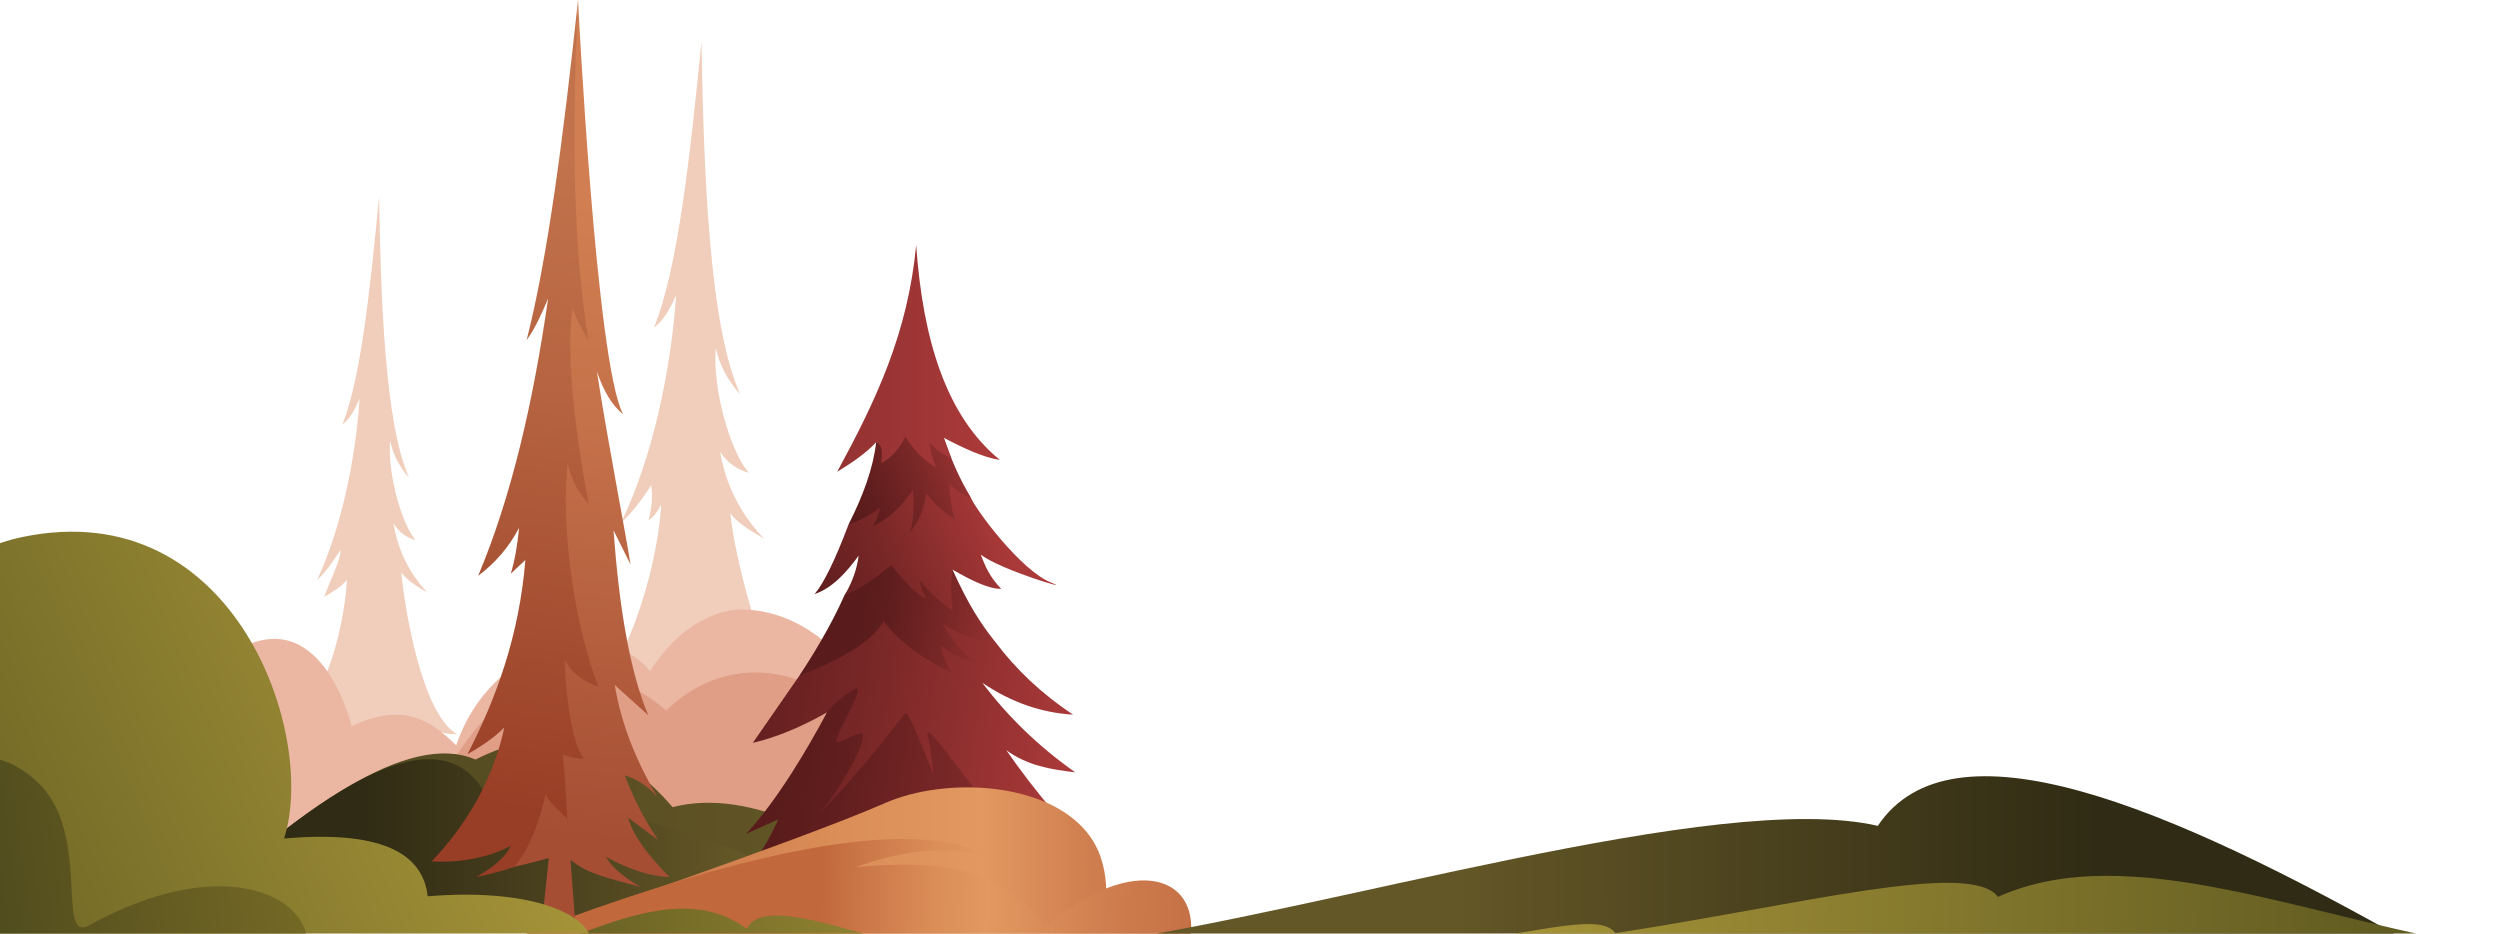 <svg width="1106" height="413" viewBox="0 0 1106 413" fill="none" xmlns="http://www.w3.org/2000/svg">
<path d="M281.576 321.505C274.59 331.113 259.94 332.152 251.545 331.014C266.811 325.759 277.01 310.131 278.29 298.144C274.239 305.021 262.212 309.446 257.128 312.673C275.067 301.287 290.72 254.345 292.502 223.273C290.706 226.75 288.825 229.021 286.869 230.212C288.41 224.736 288.777 219.565 288.123 214.661C283.831 221.178 279.434 227.123 274.719 231.35C289.194 201.274 296.905 162.65 299.129 130.568C296.459 136.585 293.483 141.978 289.299 144.9C300.018 118.607 305.257 68.921 310.336 18.503C311.31 74.627 313.616 144.316 327.517 174.475C322.099 168.555 318.339 161.775 316.641 153.923C315.172 172.615 323.29 200.044 331.272 209.168C325.798 207.645 321.62 204.505 318.611 199.909C320.913 213.723 327.074 226.862 338.01 238.288C331.494 234.532 325.449 230.769 323.084 226.952C324.967 246.9 339.616 308.41 359.769 320.034C354.689 320.551 342.595 315.809 337.678 310.978C339.93 322.208 349.935 338.904 362.728 340.496C364.124 340.67 359.461 342.031 342.832 337.608C329.926 334.175 314.993 327.435 314.099 328.92C313.206 330.406 314.996 360.286 315.894 364.625C314.882 365.664 305.428 365.829 304.504 365.152C305.851 360.381 308.319 331.06 307.253 328.494C306.188 325.927 276.736 336.576 265.44 337.926C278.695 332.404 282.916 319.663 281.576 321.505Z" fill="#F0CEBB"/>
<path d="M145.553 328.467C140.169 336.121 128.88 336.949 122.411 336.042C134.175 331.856 138.288 325.391 139.275 315.842C134.601 319.841 130.569 319.758 126.713 321.431C141.957 314.816 152.103 281.084 153.476 256.331C152.092 259.1 145.002 263.128 143.494 264.076C144.682 259.714 151.102 247.259 150.597 243.352C147.291 248.543 143.902 253.279 140.268 256.646C151.423 232.686 157.365 201.917 159.079 176.36C157.022 181.153 154.728 185.45 151.504 187.777C159.765 166.831 163.802 127.25 167.715 87.085C168.466 131.796 170.243 187.312 180.954 211.338C176.78 206.622 173.882 201.22 172.574 194.965C171.441 209.856 177.697 231.707 183.848 238.976C179.63 237.762 176.41 235.261 174.092 231.599C175.865 242.604 180.613 253.071 189.04 262.174C184.019 259.182 179.361 256.184 177.539 253.143C178.99 269.034 186.512 315.462 202.042 324.722C198.127 325.134 192.574 323.93 188.785 320.081C190.52 329.027 198.23 342.328 208.089 343.597C209.165 343.735 200.473 345.946 192.625 343.798C182.679 341.063 171.304 333.191 170.616 334.375C169.927 335.558 171.307 359.362 171.998 362.819C171.219 363.646 163.934 363.777 163.221 363.238C164.259 359.437 166.161 336.079 165.34 334.035C164.519 331.99 141.824 340.474 133.119 341.549C143.333 337.15 146.585 327 145.553 328.467Z" fill="#F0CEBB"/>
<path d="M327.623 269.648C320.813 269.659 302.553 273.205 287.532 297.061C268.554 272.177 217.115 284.206 201.818 329.752C190.905 318.983 178.779 310.343 155.526 321.259C155.526 321.259 140.478 256.337 94.456 294.852C52.784 329.727 78.541 404.382 78.541 404.382H421.403C404.995 319.444 369.71 269.574 327.623 269.648Z" fill="#EBB7A3"/>
<path d="M421.403 404.381C395.734 292.073 329.063 280.273 294.822 314.29C238.47 267.912 195.945 323.066 171.112 404.381C171.112 404.381 421.311 404.118 421.403 404.381Z" fill="#E09E87"/>
<path d="M421.403 408.195C375.252 371.041 332.542 348.125 297.534 357.07C272.913 328.52 244.427 318.714 210.352 336.016C180.812 323.28 133.106 356.972 78.541 408.195H421.403Z" fill="url(#paint0_linear_2435_11919)"/>
<path d="M421.403 408.194C359.107 393.62 258.789 341.53 217.534 357.069C198.576 310.182 143.695 347.192 78.541 408.194H421.403Z" fill="url(#paint1_linear_2435_11919)"/>
<path d="M440.733 284.525C449.418 296.001 460.445 306.653 474.698 316.168C461.131 315.341 447.748 310.984 434.603 302.086C445.933 317.142 459.614 330.352 475.692 341.68C465.084 340.421 454.568 338.754 445.206 331.906C457.668 349.848 471.981 366.733 487.787 382.765C469.196 381.864 449.935 378.241 434.47 371.477C428.331 369.677 338.822 398.964 365.844 315.174C354.609 321.552 343.656 326.152 333.039 328.648L353.749 298.773C378.97 266.221 408.195 263.171 440.733 284.525Z" fill="url(#paint2_linear_2435_11919)"/>
<path d="M344.354 362.437L330.062 368.934C343.88 354.039 357.464 330.929 365.844 315.173C367.854 312.762 371.025 309.458 375.619 306.393C377.729 304.986 378.796 304.286 379.276 304.646C381.656 306.43 366.743 329.535 370.483 328.426C374.957 327.101 376.796 325.501 380.425 324.45C385.763 322.904 373.909 346.717 363.193 358.909C376.848 345.907 393.461 324.555 398.649 317.824C399.08 317.266 400.46 314.766 401.278 315.788C403.731 318.853 413.044 342.922 413.044 342.922C413.044 342.922 412.038 332.481 410.413 325.449C407.989 314.961 437.37 361.14 456.521 378.573C448.695 376.783 441.221 374.429 434.47 371.476C426.528 380.513 425.706 386.263 425.432 392.288C413.327 390.732 394.914 383.805 384.401 378.789C369.952 389.555 348.823 394.894 321.608 395.355C334.455 380.275 337.586 377.139 344.354 362.437Z" fill="url(#paint3_linear_2435_11919)"/>
<path d="M421.403 252C428.321 267.367 433.802 275.893 440.733 284.526C432.385 283.462 424.247 281.216 416.709 275.58C421.258 283.171 425.955 289.322 430.958 292.478C425.616 291.652 420.651 289.508 416.212 285.52C416.907 289.892 418.478 293.8 420.851 297.282C408.792 291.881 398.526 284.646 390.862 274.752C386.18 283.95 370.605 292.389 353.749 298.773C359.076 290.684 367.502 277.107 373.466 263.597C386.5 244.148 406.957 245.03 421.403 252Z" fill="url(#paint4_linear_2435_11919)"/>
<path d="M429.356 219.861C431.51 225.34 451.715 252.527 465.033 257.743C475.914 262.004 442.614 252.149 433.885 245.373C435.783 250.285 437.756 255.206 442.942 260.504C437.426 260.614 429.676 256.77 421.403 252C420.564 257.099 420.769 263.366 421.403 270.112C416.036 266.609 411.299 262.21 407.154 256.969C407.168 259.745 408.271 262.419 410.026 265.032C405.552 263.318 400.028 257.232 394.231 250.012C387.736 255.605 380.885 260.309 373.465 263.596C377.2 257.451 379.118 251.554 379.872 245.815C374.305 253.447 368.163 260.173 360.376 262.823C364.324 258.173 369.273 248.266 375.454 231.899C405.442 191.256 429.356 219.861 429.356 219.861Z" fill="url(#paint5_linear_2435_11919)"/>
<path d="M429.356 219.861C424.669 211.992 421.159 204.305 417.537 193.686C405.824 191.547 395.606 191.823 387.604 195.674C386.326 207.084 381.845 219.262 375.454 231.899C379.937 230.63 384.608 228.011 389.371 224.72C388.538 228.276 387.396 231.221 385.726 233.114C393.068 229.449 399.168 223.964 403.951 216.547C403.951 216.547 405.093 230.925 402.073 235.875C406.062 231.767 408.603 225.831 409.805 218.204C413.753 223.261 417.904 227.258 422.397 229.469C420.721 224.261 419.912 219.103 420.188 214.007C423.2 217.133 426.252 219.192 429.356 219.861Z" fill="url(#paint6_linear_2435_11919)"/>
<path d="M405.316 108.459C408.262 150.536 418.74 184.273 442.352 203.47C435.204 202.435 426.546 198.407 417.537 193.686L420.879 202.727C417.372 201.024 413.823 198.96 411.462 195.895C411.534 199.658 412.69 203.214 414.113 206.718C408.794 204 404.414 199.133 400.527 193.134C398.71 197.381 394.452 202.853 389.702 204.951C390.476 200.975 390.696 196.889 387.604 195.674C383.134 200.445 377.037 204.671 370.373 208.706C387.702 176.788 401.595 147.447 405.316 108.459Z" fill="url(#paint7_linear_2435_11919)"/>
<path d="M526.173 417.831C528.344 399.938 519.36 382.361 489.392 393.563C489.213 386.723 487.814 377.705 482.084 369.813C464.573 345.693 418.324 343.463 391.428 355.318C353.78 371.912 232.668 413.067 232.668 413.067C232.668 413.067 431.427 412.25 526.173 417.831Z" fill="url(#paint8_linear_2435_11919)"/>
<path d="M526.173 417.831C532.454 387.886 502.228 376.142 461.899 410.294C447.222 385.187 416.709 379.754 378.677 383.659C399.727 375.856 419.177 374.055 436.866 378.86C399.895 357.776 310.169 383.588 232.668 413.067L526.173 417.831Z" fill="url(#paint9_linear_2435_11919)"/>
<path d="M481.381 432.198C481.381 432.198 437.469 433.139 345.023 437.37C332.787 437.93 325.705 433.852 319.059 433.143C312.413 432.433 200.997 433.143 200.997 433.143C249.775 420.626 296.293 385.631 330.425 410.97C337.428 395.19 381.415 414.424 429.038 426.476C433.451 416.381 453.249 429.083 481.381 432.198Z" fill="url(#paint10_linear_2435_11919)"/>
<path d="M319.059 433.143C319.059 433.143 307.627 408.05 291.944 416.627C260.947 433.58 251.418 432.897 251.418 432.897L319.059 433.143Z" fill="url(#paint11_linear_2435_11919)"/>
<path d="M255.727 0C255.727 0 263.68 161.056 275.644 183.188C270.731 179.422 266.982 172.887 264.068 164.365C269.198 197.273 276.537 234.328 278.922 249.631L271.414 234.61C273.889 268.189 278.496 296.673 286.775 316.389L271.966 303.062C274.952 320.906 281.739 337.131 290.724 352.421C286.553 347.801 281.784 344.669 276.409 343.043C280.516 353.841 285.521 363.28 291.218 371.671C286.999 368.546 282.527 365.234 277.89 361.799C280.695 371.177 288.026 379.648 296.154 387.96C287.316 387.827 277.829 384.303 268.017 379.075C271.457 384.737 277.192 388.713 283.32 392.402C269.158 388.457 259.966 386.697 252.387 380.382L254.42 407.24L239.85 407.689L242.768 379.593C234.898 381.852 226.156 383.772 226.156 383.772C242.191 267.037 247.95 111.465 255.727 0Z" fill="url(#paint12_linear_2435_11919)"/>
<path d="M260.296 150.422C257.331 145.871 254.905 141.167 253.411 136.195C250.019 156.312 254.765 192.846 260.38 222.852C256.508 218.664 253.094 213.455 251.116 205.036C248.441 227.973 252.283 271.54 264.793 303.898C258.729 301.526 253.137 298.41 249.776 291.769C250.865 322.249 256.586 334.628 258.486 335.645C255.198 335.65 252.025 335.001 248.977 333.653C248.977 333.653 250.291 347.423 250.989 362.368C249.079 360.145 241.712 354.077 241.492 351.05C241.492 351.05 236.858 373.585 227.384 383.497C222.102 385.354 216.577 386.785 210.755 387.96C219.305 383.085 224.012 378.509 226.058 374.139C216.561 379.316 203.207 381.921 191 381.059C208.965 362.252 218.996 341.211 223.096 321.819C219.805 325.197 215.041 328.968 206.806 333.665C219.677 308.637 229.758 280.833 232.417 247.742L225.974 253.781C227.793 247.694 228.949 240.854 229.66 233.506C225.117 242.093 219.05 249.155 211.545 254.711C226.268 219.711 235.898 177.945 242.473 132.119C239.513 139.18 236.453 145.777 232.974 150.453C242.281 114.312 249.332 59.821 255.727 0C252.857 58.64 253.646 110.202 260.296 150.422Z" fill="url(#paint13_linear_2435_11919)"/>
<path d="M-20.965 438.474C-66.485 371.753 -69.682 253.891 10.203 237.51C103.832 218.311 140.464 325.008 125.679 370.954C166.889 367.365 187.024 376.518 189.211 396.523C276.718 389.332 288.705 438.474 205.11 438.474L-20.965 438.474Z" fill="url(#paint14_linear_2435_11919)"/>
<path d="M-21.17 438.475C-36.626 415.626 -56.984 372.767 -42.347 351.378C-31.954 336.189 -5.547 324.966 16.79 346.184C40.764 368.957 24.381 417.7 39.565 409.309C113.482 368.465 155.052 410.216 127.072 433.281C184.381 418.054 188.033 428.581 193.001 438.475L-21.17 438.475Z" fill="url(#paint15_linear_2435_11919)"/>
<path d="M481 418C587.869 402.997 760.011 349.16 830.74 365.344C863.335 316.76 957.397 355.231 1069.04 418.597L481 418Z" fill="url(#paint16_linear_2435_11919)"/>
<path d="M624.826 418.692C624.826 418.692 700.175 419.75 858.799 424.329C879.795 424.935 891.954 420.69 903.36 419.961C914.766 419.231 1105.95 420.166 1105.95 420.166C1022.27 407.014 942.507 370.398 883.895 396.793C871.905 380.306 796.392 400.31 714.654 412.809C707.099 402.262 673.105 415.489 624.826 418.692Z" fill="url(#paint17_linear_2435_11919)"/>
<defs>
<linearGradient id="paint0_linear_2435_11919" x1="484.453" y1="367.817" x2="141.591" y2="367.817" gradientUnits="userSpaceOnUse">
<stop offset="0.271" stop-color="#645727"/>
<stop offset="0.76" stop-color="#574D22"/>
</linearGradient>
<linearGradient id="paint1_linear_2435_11919" x1="421.403" y1="372.028" x2="78.541" y2="372.028" gradientUnits="userSpaceOnUse">
<stop offset="0.271" stop-color="#645727"/>
<stop offset="0.76" stop-color="#302B14"/>
</linearGradient>
<linearGradient id="paint2_linear_2435_11919" x1="494.527" y1="336.893" x2="291.517" y2="307.065" gradientUnits="userSpaceOnUse">
<stop offset="0.117" stop-color="#AA3939"/>
<stop offset="0.205" stop-color="#9F3535"/>
<stop offset="0.55" stop-color="#792727"/>
<stop offset="0.827" stop-color="#621E1E"/>
<stop offset="1" stop-color="#591B1B"/>
</linearGradient>
<linearGradient id="paint3_linear_2435_11919" x1="513.902" y1="373.985" x2="342.573" y2="348.812" gradientUnits="userSpaceOnUse">
<stop offset="0.117" stop-color="#AA3939"/>
<stop offset="0.205" stop-color="#9F3535"/>
<stop offset="0.55" stop-color="#792727"/>
<stop offset="0.827" stop-color="#621E1E"/>
<stop offset="1" stop-color="#591B1B"/>
</linearGradient>
<linearGradient id="paint4_linear_2435_11919" x1="465.035" y1="285.683" x2="380.06" y2="273.198" gradientUnits="userSpaceOnUse">
<stop offset="0.117" stop-color="#AA3939"/>
<stop offset="0.205" stop-color="#9F3535"/>
<stop offset="0.55" stop-color="#792727"/>
<stop offset="0.827" stop-color="#621E1E"/>
<stop offset="1" stop-color="#591B1B"/>
</linearGradient>
<linearGradient id="paint5_linear_2435_11919" x1="454.055" y1="226.695" x2="345.57" y2="271.177" gradientUnits="userSpaceOnUse">
<stop offset="0.117" stop-color="#AA3939"/>
<stop offset="0.205" stop-color="#9F3535"/>
<stop offset="0.55" stop-color="#792727"/>
<stop offset="0.827" stop-color="#621E1E"/>
<stop offset="1" stop-color="#591B1B"/>
</linearGradient>
<linearGradient id="paint6_linear_2435_11919" x1="444.623" y1="196.301" x2="375.772" y2="224.532" gradientUnits="userSpaceOnUse">
<stop offset="0.117" stop-color="#AA3939"/>
<stop offset="0.205" stop-color="#9F3535"/>
<stop offset="0.55" stop-color="#792727"/>
<stop offset="0.827" stop-color="#621E1E"/>
<stop offset="1" stop-color="#591B1B"/>
</linearGradient>
<linearGradient id="paint7_linear_2435_11919" x1="442.352" y1="158.583" x2="370.373" y2="158.583" gradientUnits="userSpaceOnUse">
<stop offset="0.117" stop-color="#AA3939"/>
<stop offset="0.554" stop-color="#9D3535"/>
<stop offset="1" stop-color="#943232"/>
</linearGradient>
<linearGradient id="paint8_linear_2435_11919" x1="526.481" y1="383.082" x2="232.668" y2="383.082" gradientUnits="userSpaceOnUse">
<stop offset="0.023" stop-color="#C46F45"/>
<stop offset="0.149" stop-color="#CF7E4F"/>
<stop offset="0.313" stop-color="#E29860"/>
<stop offset="0.525" stop-color="#DB8E58"/>
<stop offset="0.891" stop-color="#C87244"/>
<stop offset="1" stop-color="#C1683D"/>
</linearGradient>
<linearGradient id="paint9_linear_2435_11919" x1="538.619" y1="396.078" x2="213.648" y2="390.273" gradientUnits="userSpaceOnUse">
<stop offset="0.023" stop-color="#C46F45"/>
<stop offset="0.149" stop-color="#CF7E4F"/>
<stop offset="0.313" stop-color="#E29860"/>
<stop offset="0.383" stop-color="#DB8E58"/>
<stop offset="0.504" stop-color="#C87244"/>
<stop offset="0.54" stop-color="#C1683D"/>
</linearGradient>
<linearGradient id="paint10_linear_2435_11919" x1="481.022" y1="416.32" x2="200.738" y2="422.319" gradientUnits="userSpaceOnUse">
<stop stop-color="#AD9A3B"/>
<stop offset="1" stop-color="#58541E"/>
</linearGradient>
<linearGradient id="paint11_linear_2435_11919" x1="380.529" y1="422.467" x2="258.715" y2="425.075" gradientUnits="userSpaceOnUse">
<stop offset="0.271" stop-color="#645727"/>
<stop offset="0.76" stop-color="#302B14"/>
</linearGradient>
<linearGradient id="paint12_linear_2435_11919" x1="286.393" y1="82.844" x2="259.308" y2="370.895" gradientUnits="userSpaceOnUse">
<stop offset="0.023" stop-color="#D17F52"/>
<stop offset="0.387" stop-color="#C47049"/>
<stop offset="1" stop-color="#A54E34"/>
</linearGradient>
<linearGradient id="paint13_linear_2435_11919" x1="265.951" y1="65.337" x2="225.801" y2="357.8" gradientUnits="userSpaceOnUse">
<stop offset="0.023" stop-color="#C2734B"/>
<stop offset="0.364" stop-color="#B66441"/>
<stop offset="1" stop-color="#993E26"/>
</linearGradient>
<linearGradient id="paint14_linear_2435_11919" x1="247.482" y1="283.841" x2="-104.997" y2="432.79" gradientUnits="userSpaceOnUse">
<stop stop-color="#AD9A3B"/>
<stop offset="1" stop-color="#58541E"/>
</linearGradient>
<linearGradient id="paint15_linear_2435_11919" x1="214.219" y1="370.44" x2="-68.077" y2="406.927" gradientUnits="userSpaceOnUse">
<stop stop-color="#897929"/>
<stop offset="1" stop-color="#403F1A"/>
</linearGradient>
<linearGradient id="paint16_linear_2435_11919" x1="481.062" y1="380.5" x2="1069.1" y2="381.467" gradientUnits="userSpaceOnUse">
<stop offset="0.271" stop-color="#645727"/>
<stop offset="0.76" stop-color="#302B14"/>
</linearGradient>
<linearGradient id="paint17_linear_2435_11919" x1="625.47" y1="402.115" x2="1106.01" y2="419.813" gradientUnits="userSpaceOnUse">
<stop stop-color="#AD9A3B"/>
<stop offset="1" stop-color="#58541E"/>
</linearGradient>
</defs>
</svg>
